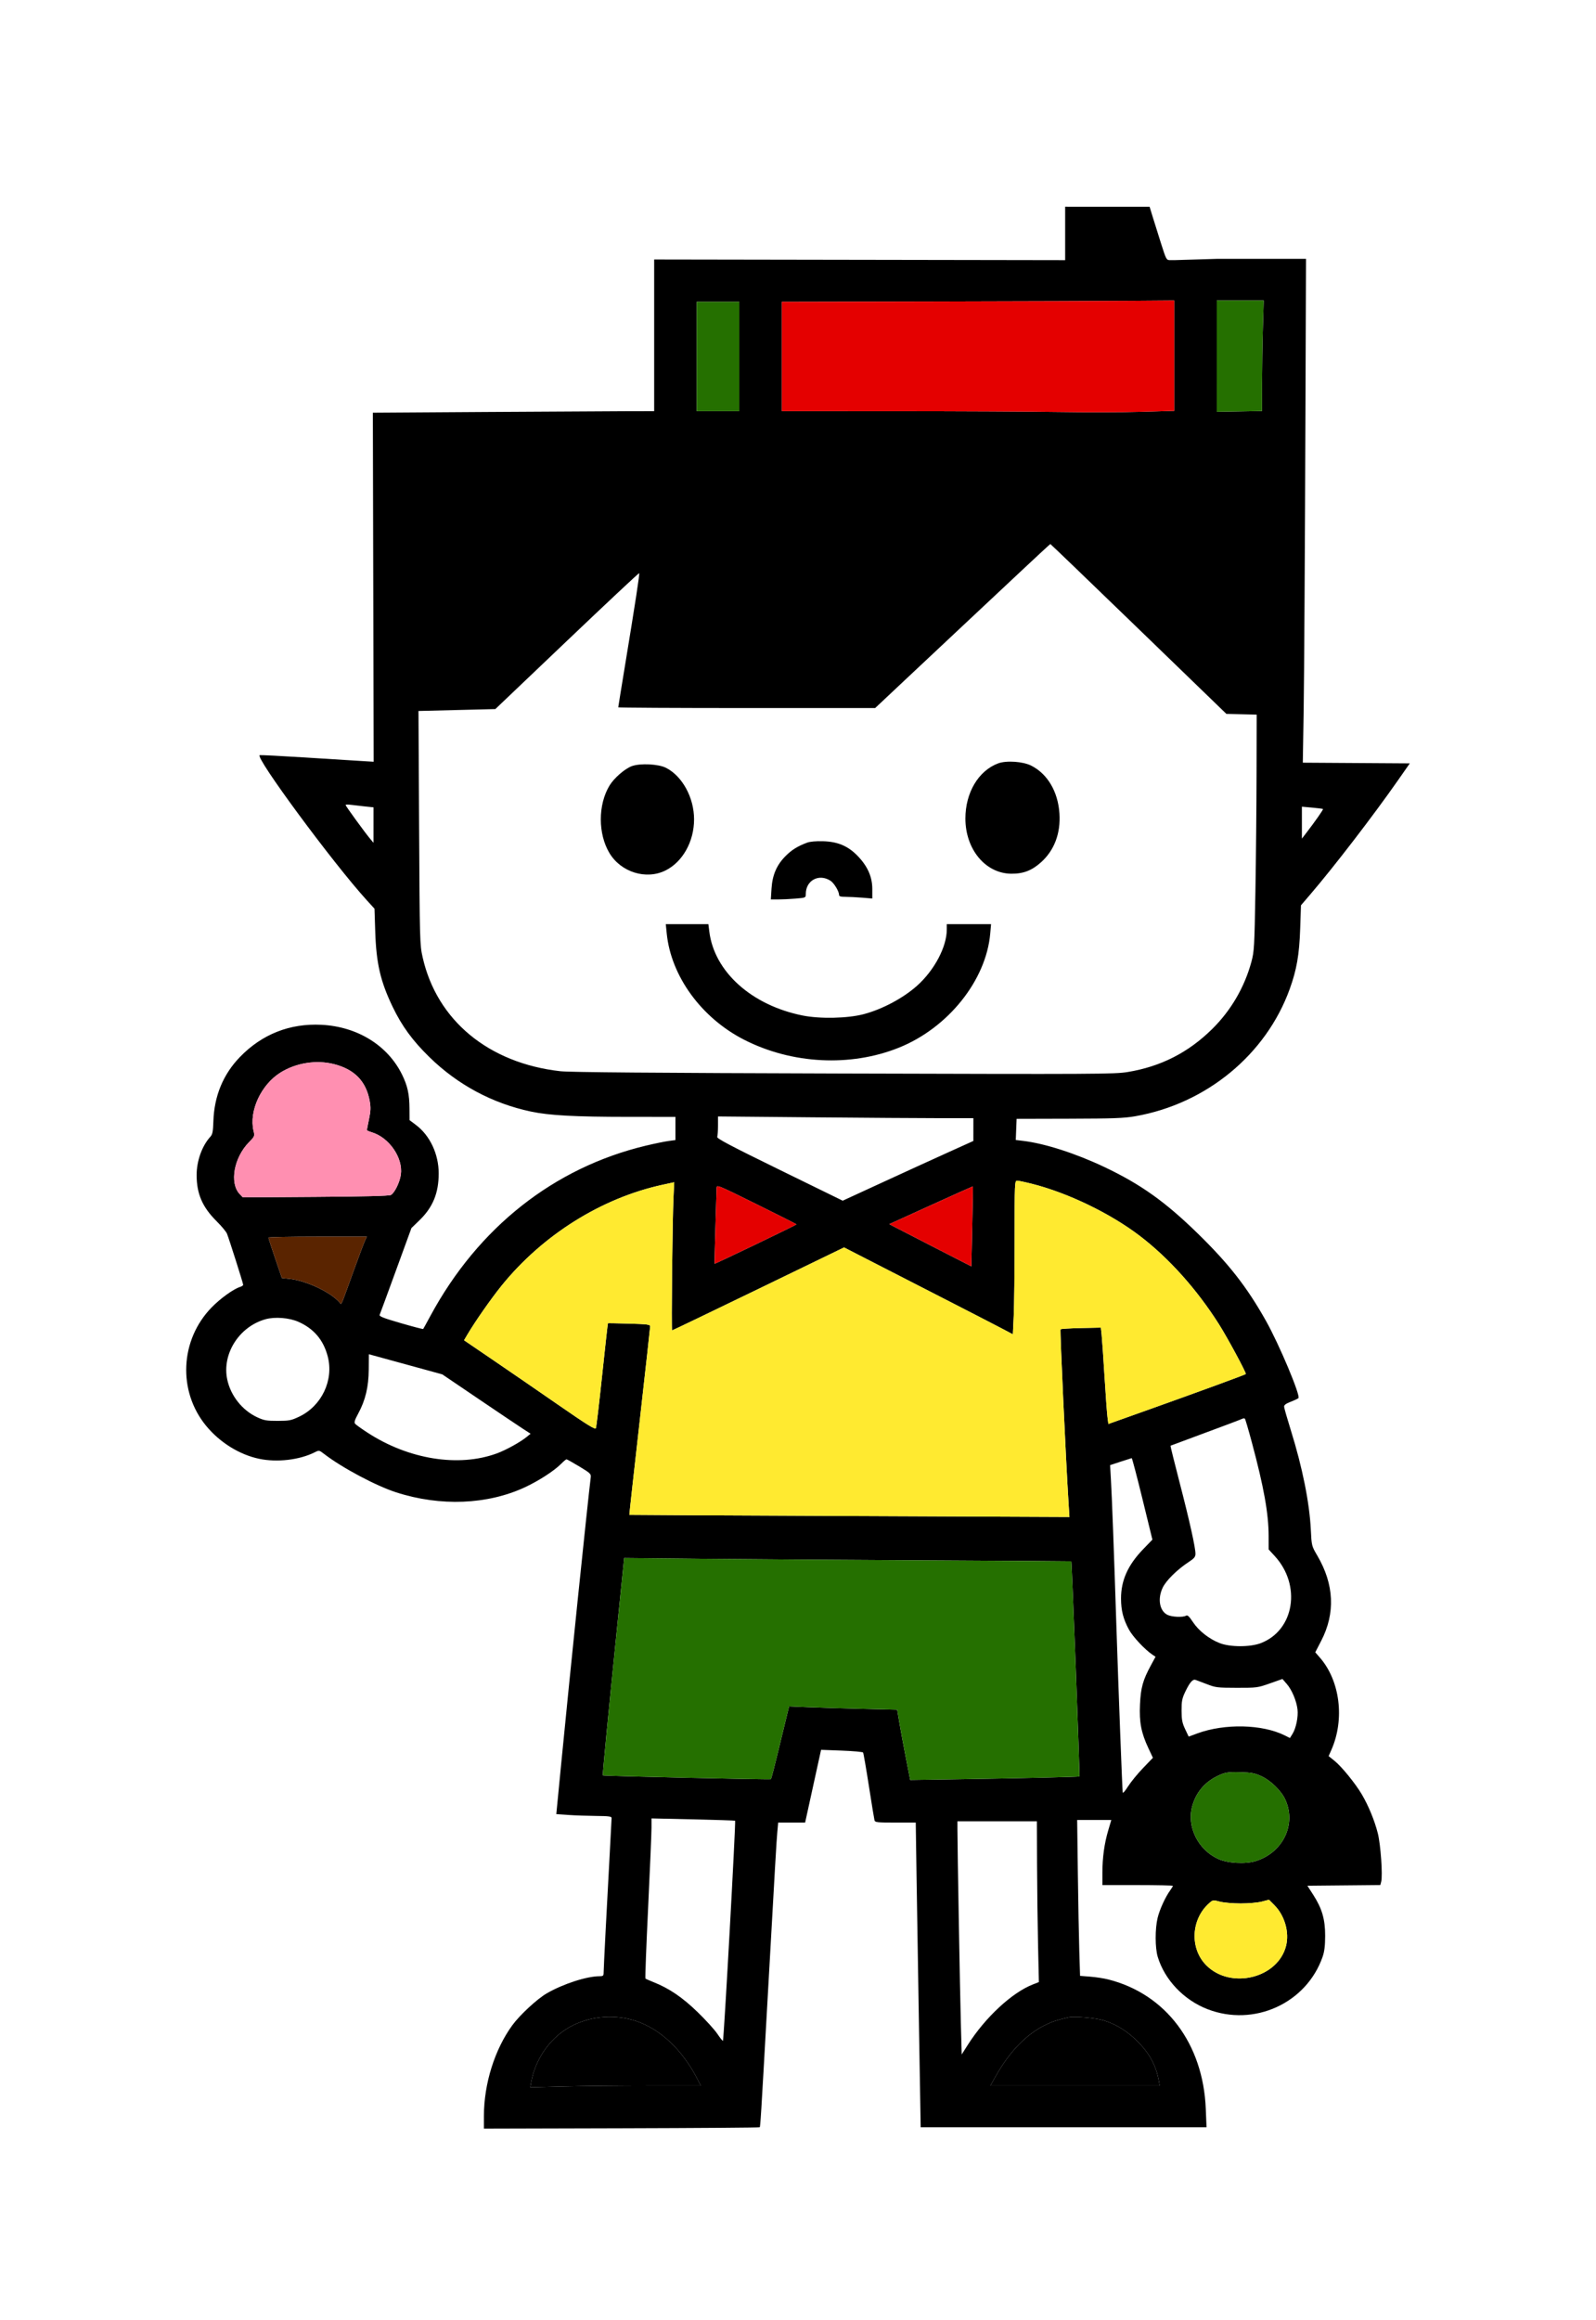 <?xml version="1.0" encoding="UTF-8"?> <svg xmlns="http://www.w3.org/2000/svg" width="300" height="436" viewBox="0 0 300 436" fill="none"><rect width="300" height="436" fill="white"></rect><path fill-rule="evenodd" clip-rule="evenodd" d="M245.489 48.639H237.468L233.156 48.639H228.843L220.718 48.883H219.978C219.25 48.883 219.225 48.837 218.245 45.764C217.699 44.048 216.991 41.792 216.672 40.75L216.092 38.856L208.155 38.854L200.217 38.852V43.869V48.886L161.59 48.823L122.963 48.761V63.013V77.265L118.025 77.273C115.309 77.278 103.412 77.344 91.586 77.421L70.085 77.561L70.162 110.352L70.239 143.142L67.662 142.986C66.245 142.9 61.509 142.604 57.138 142.328C52.766 142.052 49.024 141.861 48.822 141.904C47.79 142.12 62.534 162.107 68.88 169.093L70.394 170.76L70.534 175.088C70.728 181.057 71.515 184.439 73.821 189.227C75.554 192.826 77.535 195.533 80.701 198.632C86.027 203.843 92.546 207.341 99.802 208.879C103.255 209.611 108.024 209.87 118.15 209.874L126.963 209.878V212.057V214.236L125.651 214.411C124.929 214.507 123.026 214.899 121.424 215.281C104.135 219.404 89.879 230.659 80.905 247.27C80.202 248.572 79.591 249.681 79.547 249.735C79.504 249.79 77.609 249.294 75.337 248.634C72.026 247.673 71.238 247.362 71.366 247.068C71.455 246.866 72.834 243.117 74.431 238.736L77.336 230.772L78.839 229.316C81.364 226.871 82.461 224.2 82.461 220.495C82.461 216.879 80.825 213.389 78.204 211.411L76.982 210.489L76.971 208.36C76.958 205.626 76.615 204.051 75.571 201.926C72.874 196.435 67.169 192.911 60.427 192.573C54.473 192.274 49.236 194.346 45.082 198.644C41.946 201.889 40.263 205.963 40.111 210.679C40.047 212.652 39.946 213.167 39.536 213.615C37.97 215.331 36.958 218.162 36.962 220.819C36.967 224.353 38.047 226.839 40.735 229.505C41.646 230.409 42.515 231.455 42.666 231.829C43.067 232.826 45.709 241.156 45.709 241.424C45.709 241.549 45.456 241.73 45.147 241.826C43.894 242.214 41.411 244.001 39.757 245.706C33.832 251.81 33.388 261.4 38.728 267.912C41.303 271.052 45.008 273.357 48.727 274.132C52.114 274.838 56.326 274.34 59.18 272.896C59.968 272.497 59.999 272.503 60.909 273.204C64.293 275.812 70.684 279.216 74.501 280.443C82.782 283.106 91.589 282.758 98.645 279.49C101.223 278.296 104.158 276.4 105.454 275.091C105.925 274.615 106.389 274.226 106.486 274.226C106.582 274.226 107.666 274.831 108.893 275.57C110.922 276.791 111.119 276.976 111.043 277.589C110.431 282.575 107.123 314.635 105.508 331.235L104.568 340.9L106.827 341.056C108.07 341.142 110.409 341.224 112.025 341.239C114.433 341.262 114.963 341.332 114.963 341.627C114.963 341.825 114.796 344.991 114.592 348.661C114.093 357.647 113.462 369.967 113.462 370.737C113.462 371.27 113.35 371.361 112.702 371.361C110.289 371.361 105.845 372.803 102.77 374.583C100.963 375.63 97.709 378.643 96.3 380.575C92.986 385.118 90.965 391.567 90.962 397.609L90.961 400.001L116.817 399.933C131.037 399.896 142.729 399.811 142.797 399.743C142.929 399.614 143.029 397.997 144.215 376.866C145.743 349.632 145.955 345.994 146.112 344.264L146.273 342.49L148.806 342.489L151.339 342.488L152.838 335.652L154.337 328.817L158.213 328.962C160.345 329.041 162.155 329.203 162.234 329.322C162.314 329.441 162.802 332.259 163.32 335.586C163.837 338.912 164.314 341.826 164.379 342.062C164.486 342.446 164.892 342.49 168.317 342.49H172.134L172.291 353.072C172.378 358.892 172.586 371.774 172.754 381.699L173.06 399.743H199.926H226.791L226.649 396.257C226.148 384.018 219.13 374.708 208.342 371.971C207.517 371.762 205.982 371.524 204.93 371.442L203.019 371.293L202.875 366.617C202.795 364.045 202.673 357.455 202.602 351.971L202.474 342.001H205.683H208.892L208.323 343.925C207.581 346.43 207.217 349.066 207.217 351.927V354.234H213.842C217.486 354.234 220.468 354.3 220.468 354.38C220.468 354.46 220.241 354.837 219.965 355.217C219.052 356.471 217.975 358.828 217.597 360.397C217.102 362.452 217.111 366.026 217.616 367.708C218.918 372.04 222.512 375.822 226.968 377.548C235.72 380.939 245.579 376.45 248.616 367.691C248.952 366.721 249.084 365.629 249.089 363.776C249.095 360.672 248.502 358.63 246.843 356.055L245.75 354.357L252.606 354.292L259.462 354.226L259.625 353.591C259.929 352.405 259.521 346.605 258.984 344.489C258.374 342.083 257.224 339.291 255.971 337.174C254.746 335.104 252.172 331.946 250.838 330.877L249.743 329.998L250.253 328.843C252.802 323.074 251.896 315.83 248.08 311.467L247.229 310.494L248.35 308.325C251.031 303.142 250.783 297.728 247.62 292.332C246.548 290.503 246.543 290.486 246.394 287.439C246.146 282.39 244.81 275.733 242.661 268.844C241.969 266.623 241.389 264.603 241.373 264.354C241.352 264.028 241.692 263.767 242.594 263.419C243.281 263.154 243.942 262.843 244.062 262.729C244.513 262.297 240.459 252.647 237.958 248.199C234.376 241.829 230.997 237.505 225.116 231.765C219.016 225.812 214.405 222.533 207.592 219.301C202.227 216.756 196.434 214.888 192.388 214.398L190.935 214.221L191.013 212.233L191.091 210.245L200.987 210.22C209.268 210.199 211.287 210.124 213.363 209.762C226.748 207.427 237.984 198.176 242.437 185.826C243.744 182.201 244.23 179.394 244.395 174.522L244.543 170.118L246.326 168.039C250.732 162.902 258.157 153.24 262.743 146.679L265 143.449L254.945 143.385L244.89 143.321L245.053 133.231C245.143 127.682 245.292 102.635 245.383 77.571L245.489 48.639ZM220.718 77.21V66.839V56.468L212.905 56.528C208.608 56.561 192.013 56.617 176.028 56.651L146.964 56.715V66.99V77.265L168.278 77.27C180 77.272 193.81 77.342 198.967 77.424C204.123 77.507 211.127 77.492 214.53 77.392L220.718 77.21ZM237.224 72.055C237.227 69.201 237.299 64.527 237.384 61.667L237.538 56.468H233.128H228.718L228.718 66.928L228.717 77.388L232.968 77.315L237.218 77.243L237.224 72.055ZM138.964 77.265V66.989V56.713H134.963H130.963V66.989V77.265H134.963H138.964ZM230.525 134.151L214.024 118.187C204.949 109.406 197.483 102.226 197.433 102.232C197.383 102.238 194.91 104.522 191.939 107.309C188.968 110.096 184.018 114.735 180.939 117.619C177.86 120.504 172.902 125.155 169.922 127.957L164.504 133.05H140.358C127.078 133.05 116.213 132.99 116.213 132.915C116.213 132.841 116.769 129.4 117.449 125.269C119.432 113.222 120.263 107.816 120.147 107.703C120.087 107.645 113.979 113.368 106.574 120.42L93.109 133.244L85.885 133.424L78.661 133.603L78.779 155.531C78.895 176.915 78.911 177.518 79.441 179.877C82.107 191.735 91.833 199.781 105.337 201.299C107.094 201.497 122.919 201.624 158.593 201.728C206.021 201.867 209.519 201.849 211.943 201.452C218.188 200.43 223.361 197.801 227.859 193.361C231.381 189.886 233.926 185.529 235.22 180.762C235.75 178.811 235.797 177.99 235.979 167.549C236.085 161.426 236.183 151.438 236.195 145.353L236.218 134.289L233.371 134.22L230.525 134.151ZM181.466 153.808C181.466 148.961 183.917 144.833 187.614 143.452C189.161 142.875 192.283 143.087 193.841 143.875C196.909 145.427 198.873 148.759 199.143 152.869C199.387 156.579 198.195 159.76 195.718 162.003C193.97 163.587 192.333 164.216 190.039 164.183C185.212 164.114 181.466 159.58 181.466 153.808ZM114.552 147.646C115.401 146.228 117.455 144.439 118.781 143.962C120.362 143.393 123.759 143.562 125.179 144.281C128.258 145.84 130.463 149.882 130.463 153.97C130.463 158.133 128.323 161.965 125.102 163.57C121.467 165.382 116.716 163.908 114.555 160.298C112.395 156.693 112.394 151.249 114.552 147.646ZM70.21 151.709L68.648 151.548C67.788 151.46 66.607 151.323 66.023 151.244C65.438 151.165 64.96 151.177 64.96 151.271C64.96 151.456 68.592 156.451 69.591 157.64L70.208 158.374L70.209 155.041L70.21 151.709ZM245.547 156.513C247.187 154.383 248.777 152.111 248.687 152.026C248.636 151.978 247.722 151.86 246.656 151.764L244.719 151.588V154.588V157.588L245.547 156.513ZM147.664 160.862C148.816 159.704 149.924 159.014 151.701 158.35C152.258 158.142 153.381 158.041 154.714 158.08C157.488 158.16 159.412 158.979 161.215 160.844C163.079 162.772 163.964 164.767 163.965 167.035L163.965 168.844L162.052 168.686C161 168.599 159.594 168.528 158.927 168.528C158.002 168.528 157.715 168.439 157.715 168.151C157.715 167.488 156.764 165.925 156.103 165.501C153.931 164.108 151.464 165.434 151.464 167.995C151.464 168.698 151.456 168.701 149.551 168.859C148.499 168.946 147.021 169.017 146.266 169.017H144.893L145.024 166.961C145.187 164.41 145.997 162.539 147.664 160.862ZM139.9 195.395C131.858 191.3 126.134 183.454 125.325 175.415L125.149 173.666H129.152H133.156L133.332 175.073C134.274 182.603 141.27 188.896 150.839 190.822C154.128 191.484 159.311 191.374 162.34 190.579C165.833 189.662 169.766 187.568 172.377 185.235C175.64 182.319 177.966 177.923 177.966 174.671V173.666H182.128H186.289L186.133 175.44C185.355 184.248 178.183 193.188 168.925 196.888C159.839 200.52 148.857 199.955 139.9 195.395ZM69.492 206.9C68.826 203.2 66.653 200.952 62.79 199.967C59.461 199.118 55.629 199.725 52.699 201.565C49.057 203.852 46.778 208.793 47.656 212.494C47.895 213.501 47.878 213.543 46.775 214.67C43.962 217.543 43.111 222.329 45.05 224.377L45.642 225.002L59.303 224.91C68.335 224.849 73.132 224.73 73.462 224.557C74.16 224.192 75.152 222.168 75.35 220.71C75.776 217.57 73.163 213.768 69.898 212.776C69.382 212.62 68.96 212.437 68.96 212.371C68.96 212.305 69.14 211.382 69.36 210.32C69.681 208.771 69.707 208.093 69.492 206.9ZM182.966 210.122L176.778 210.122C173.375 210.122 162.574 210.049 152.777 209.96L134.963 209.797V211.53C134.963 212.483 134.897 213.432 134.816 213.639C134.701 213.933 137.272 215.289 146.536 219.821L158.404 225.627L165.872 222.189C169.98 220.298 175.505 217.773 178.151 216.578L182.961 214.404L182.963 212.263L182.966 210.122ZM214.217 232.219C208.692 228.01 200.772 224.183 194.05 222.474C192.736 222.14 191.449 221.867 191.189 221.867C190.732 221.867 190.716 222.241 190.715 232.816C190.715 238.837 190.641 245.334 190.551 247.252L190.388 250.739L188.49 249.734C187.445 249.182 182.597 246.683 177.716 244.183C172.834 241.682 166.549 238.46 163.749 237.024L158.658 234.412L142.567 242.208C133.716 246.495 126.41 250.004 126.331 250.004C126.171 250.004 126.394 229.212 126.6 224.888L126.73 222.161L124.534 222.637C113.046 225.133 101.976 232.077 94.252 241.632C92.318 244.025 89.297 248.347 87.882 250.745L87.228 251.854L92.609 255.517C95.569 257.531 101.106 261.336 104.914 263.972C110.415 267.779 111.873 268.684 112.008 268.376C112.103 268.162 112.636 263.648 113.194 258.344C113.753 253.041 114.238 248.682 114.273 248.658C114.309 248.634 116.11 248.665 118.275 248.727C121.7 248.825 122.213 248.892 122.212 249.238C122.211 249.457 121.321 257.509 120.233 267.131C119.145 276.753 118.274 284.642 118.296 284.662C118.319 284.683 136.941 284.781 159.679 284.88L201.02 285.061L200.86 282.519C200.335 274.154 199.215 249.923 199.348 249.793C199.435 249.707 201.176 249.602 203.217 249.558L206.926 249.48L207.069 250.782C207.148 251.498 207.392 255.001 207.611 258.567C207.83 262.133 208.084 265.621 208.176 266.318L208.342 267.585L216.092 264.823C225.065 261.626 234.03 258.343 234.173 258.204C234.33 258.051 230.704 251.33 229.106 248.812C224.926 242.227 219.681 236.381 214.217 232.219ZM134.328 237.466C134.397 237.545 149.714 230.187 149.714 230.076C149.714 230.031 146.339 228.327 142.214 226.291C134.733 222.598 134.713 222.59 134.698 223.267C134.69 223.641 134.591 226.974 134.478 230.675C134.365 234.375 134.298 237.431 134.328 237.466ZM182.591 237.967L182.751 230.467C182.838 226.342 182.895 222.953 182.876 222.936C182.856 222.919 179.315 224.507 175.006 226.466L167.172 230.028L167.881 230.411C168.271 230.622 171.74 232.408 175.59 234.381L182.591 237.967ZM66.361 239.116C67.382 236.29 68.382 233.62 68.585 233.183L68.952 232.387H59.706C54.62 232.387 50.459 232.47 50.459 232.571C50.459 232.671 51.027 234.419 51.72 236.455L52.98 240.156L54.465 240.32C57.642 240.672 62.223 242.85 63.868 244.791C63.952 244.89 64.001 244.999 64.062 245.007C64.249 245.03 64.556 244.111 66.361 239.116ZM61.606 254.896C60.802 251.815 59.014 249.694 56.127 248.401C54.384 247.62 51.666 247.405 49.884 247.908C44.952 249.3 41.708 254.403 42.708 259.199C43.351 262.284 45.547 265.042 48.405 266.353C49.646 266.922 50.148 267.008 52.209 267.002C54.364 266.997 54.737 266.923 56.232 266.213C60.469 264.2 62.769 259.357 61.606 254.896ZM83.137 258.263L77.862 256.816C74.96 256.02 71.854 255.169 70.959 254.924L69.333 254.48L69.313 257.319C69.29 260.623 68.692 263.123 67.325 265.644C66.667 266.857 66.536 267.293 66.755 267.551C66.911 267.734 67.96 268.485 69.087 269.218C76.81 274.248 86.207 275.755 93.388 273.117C95.139 272.474 97.806 270.997 99.036 269.991L99.736 269.418L98.286 268.481C97.489 267.965 93.754 265.456 89.987 262.903L83.137 258.263ZM238.464 288.626C238.456 284.408 237.57 279.468 235.31 271.046C234.679 268.691 234.09 266.688 234.003 266.596C233.915 266.503 233.674 266.517 233.468 266.627C233.262 266.737 230.168 267.906 226.593 269.225C223.018 270.544 220.06 271.644 220.021 271.67C219.981 271.696 220.745 274.786 221.718 278.538C223.597 285.781 224.722 290.84 224.711 291.996C224.706 292.569 224.463 292.857 223.399 293.553C221.292 294.931 219.2 296.995 218.56 298.327C217.555 300.419 217.944 302.694 219.436 303.449C220.256 303.864 222.376 303.959 222.945 303.606C223.21 303.442 223.532 303.742 224.237 304.81C225.313 306.439 227.226 307.952 229.218 308.747C231.194 309.536 234.995 309.543 237.019 308.76C243.311 306.328 244.651 297.889 239.615 292.408L238.468 291.159L238.464 288.626ZM216.617 289.317L214.74 281.649C213.708 277.432 212.803 273.992 212.728 274.004C212.653 274.016 211.708 274.317 210.628 274.673L208.665 275.321L208.819 278.016C209.018 281.496 209.374 291.015 209.843 305.422C210.244 317.752 210.949 336.272 211.038 336.844C211.068 337.036 211.517 336.519 212.037 335.695C212.557 334.871 213.821 333.323 214.847 332.256L216.713 330.315L215.867 328.512C214.507 325.612 214.126 323.635 214.284 320.284C214.432 317.132 214.827 315.716 216.329 312.948L217.205 311.332L216.649 310.959C215.212 309.994 212.948 307.584 212.215 306.237C211.141 304.266 210.724 302.632 210.72 300.39C210.715 296.989 212.005 294.102 214.849 291.151L216.617 289.317ZM201.369 293.397C201.354 293.378 188.854 293.295 173.59 293.213C158.327 293.131 139.424 292.998 131.583 292.917L117.326 292.769L116.008 305.702C114.382 321.663 113.236 333.54 113.314 333.618C113.436 333.738 144.764 334.448 144.881 334.333C145.018 334.199 145.363 332.858 147.114 325.636L148.323 320.649L151.831 320.801C153.761 320.884 158.333 321.025 161.991 321.114L168.643 321.275L169.039 323.632C169.256 324.929 169.807 327.901 170.262 330.236L171.09 334.482L181.215 334.324C191.841 334.159 202.799 333.902 202.903 333.816C203.006 333.732 201.481 293.54 201.369 293.397ZM232.468 317.16C228.82 317.154 228.49 317.114 226.843 316.471C225.88 316.096 224.92 315.734 224.708 315.667C224.189 315.504 223.629 316.158 222.792 317.907C222.195 319.154 222.094 319.674 222.1 321.448C222.106 323.175 222.22 323.766 222.771 324.93L223.436 326.332L225.045 325.738C230.191 323.843 237.275 324.003 241.495 326.11L242.47 326.597L242.963 325.803C243.621 324.744 244.057 322.585 243.891 321.211C243.695 319.586 242.837 317.549 241.889 316.457L241.062 315.503L238.702 316.335C236.398 317.147 236.253 317.166 232.468 317.16ZM241.587 338.15C240.821 336.48 238.827 334.551 237.027 333.738C235.849 333.206 235.17 333.079 233.218 333.027C230.763 332.961 230.199 333.058 228.717 333.8C226.363 334.98 224.78 336.91 224.095 339.434C223.055 343.267 225.179 347.573 228.968 349.313C230.765 350.139 234.086 350.329 236.042 349.718C241.181 348.112 243.723 342.809 241.587 338.15ZM135.891 383.503C136.067 383.33 138.338 342.278 138.178 342.138C138.129 342.095 134.573 341.98 130.276 341.883L122.463 341.706V343.463C122.463 344.43 122.177 351.171 121.829 358.445C121.48 365.718 121.252 371.726 121.323 371.795C121.393 371.864 122.087 372.174 122.864 372.483C125.795 373.649 128.261 375.324 131.118 378.09C132.647 379.57 134.324 381.416 134.844 382.192C135.364 382.968 135.835 383.558 135.891 383.503ZM195.122 365.489C195.036 361.654 194.952 354.855 194.935 350.381L194.905 342.245H187.435H179.966L179.968 343.897C179.973 347.418 180.451 374.482 180.608 380.118L180.772 386.062L181.905 384.278C185.19 379.103 190.208 374.444 194.164 372.898L195.278 372.462L195.122 365.489ZM237.184 357.335C236.42 357.535 234.714 357.687 233.218 357.687C231.759 357.687 230.016 357.535 229.293 357.345C228.011 357.009 227.981 357.013 227.258 357.659C223.85 360.706 223.618 366.179 226.763 369.324C231.346 373.905 240.203 371.737 241.738 365.658C242.386 363.092 241.481 359.943 239.535 357.994L238.526 356.983L237.184 357.335ZM131.06 390.629C128.262 385.196 124.128 381.296 119.558 379.778C115.735 378.508 111.418 378.787 107.786 380.54C103.741 382.491 100.672 386.642 99.845 391.281L99.674 392.238L106.109 392.076C109.648 391.987 116.859 391.914 122.133 391.914H131.722L131.06 390.629ZM213.986 383.77C212.046 381.771 209.848 380.386 207.468 379.663C205.904 379.188 201.89 378.839 200.842 379.088C198.574 379.626 197.91 379.841 196.618 380.456C192.967 382.195 189.763 385.495 187.094 390.262L186.17 391.914H202.08H217.99L217.822 390.996C217.306 388.186 216.139 385.988 213.986 383.77Z" fill="black"></path><path d="M194.05 222.474C200.772 224.183 208.692 228.01 214.217 232.219C219.681 236.381 224.926 242.227 229.106 248.812C230.704 251.33 234.33 258.051 234.173 258.204C234.03 258.343 225.065 261.626 216.092 264.823L208.342 267.585L208.176 266.318C208.084 265.621 207.83 262.133 207.611 258.567C207.392 255.001 207.148 251.498 207.069 250.782L206.926 249.48L203.217 249.558C201.176 249.602 199.435 249.707 199.348 249.793C199.215 249.923 200.335 274.154 200.86 282.519L201.02 285.061L159.679 284.88C136.941 284.781 118.319 284.683 118.296 284.662C118.274 284.642 119.145 276.753 120.233 267.131C121.321 257.509 122.211 249.457 122.212 249.238C122.213 248.892 121.7 248.825 118.275 248.727C116.11 248.665 114.309 248.634 114.273 248.658C114.238 248.682 113.753 253.041 113.194 258.344C112.636 263.648 112.103 268.162 112.008 268.376C111.873 268.684 110.415 267.779 104.914 263.972C101.106 261.336 95.569 257.531 92.609 255.517L87.228 251.854L87.882 250.745C89.297 248.347 92.318 244.025 94.252 241.632C101.976 232.077 113.046 225.133 124.534 222.637L126.73 222.161L126.6 224.888C126.394 229.212 126.171 250.004 126.331 250.004C126.41 250.004 133.716 246.495 142.567 242.208L158.658 234.412L163.749 237.024C166.549 238.46 172.834 241.682 177.716 244.183C182.597 246.683 187.445 249.182 188.49 249.734L190.388 250.739L190.551 247.252C190.641 245.334 190.715 238.837 190.715 232.816C190.716 222.241 190.732 221.867 191.189 221.867C191.449 221.867 192.736 222.14 194.05 222.474Z" fill="#FFEA30"></path><path d="M173.59 293.213C188.854 293.295 201.354 293.378 201.369 293.397C201.481 293.54 203.006 333.732 202.903 333.816C202.799 333.902 191.841 334.159 181.215 334.324L171.09 334.482L170.262 330.236C169.807 327.901 169.256 324.929 169.039 323.632L168.643 321.275L161.991 321.114C158.333 321.025 153.761 320.884 151.831 320.801L148.323 320.649L147.114 325.636C145.363 332.858 145.018 334.199 144.881 334.333C144.764 334.448 113.436 333.738 113.314 333.618C113.236 333.54 114.382 321.663 116.008 305.702L117.326 292.769L131.583 292.917C139.424 292.998 158.327 293.131 173.59 293.213Z" fill="#257000"></path><path d="M182.751 230.467L182.591 237.967L175.59 234.381C171.74 232.408 168.271 230.622 167.881 230.411L167.172 230.028L175.006 226.466C179.315 224.507 182.856 222.919 182.876 222.936C182.895 222.953 182.838 226.342 182.751 230.467Z" fill="#E40000"></path><path d="M149.714 230.076C149.714 230.187 134.397 237.545 134.328 237.466C134.298 237.431 134.365 234.375 134.478 230.675C134.591 226.974 134.69 223.641 134.698 223.267C134.713 222.59 134.733 222.598 142.214 226.291C146.339 228.327 149.714 230.031 149.714 230.076Z" fill="#E40000"></path><path d="M207.468 379.663C209.848 380.386 212.046 381.771 213.986 383.77C216.139 385.988 217.306 388.186 217.822 390.996L217.99 391.914H202.08H186.17L187.094 390.262C189.763 385.495 192.967 382.195 196.618 380.456C197.91 379.841 198.574 379.626 200.842 379.088C201.89 378.839 205.904 379.188 207.468 379.663Z" fill="black"></path><path d="M119.558 379.778C124.128 381.296 128.262 385.196 131.06 390.629L131.722 391.914H122.133C116.859 391.914 109.648 391.987 106.109 392.076L99.674 392.238L99.845 391.281C100.672 386.642 103.741 382.491 107.786 380.54C111.418 378.787 115.735 378.508 119.558 379.778Z" fill="black"></path><path d="M62.79 199.967C66.653 200.952 68.826 203.2 69.492 206.9C69.707 208.093 69.681 208.771 69.36 210.32C69.14 211.382 68.96 212.305 68.96 212.371C68.96 212.437 69.382 212.62 69.898 212.776C73.163 213.768 75.776 217.57 75.35 220.71C75.152 222.168 74.16 224.192 73.462 224.557C73.132 224.73 68.335 224.849 59.303 224.91L45.642 225.002L45.05 224.377C43.111 222.329 43.962 217.543 46.775 214.67C47.878 213.543 47.895 213.501 47.656 212.494C46.778 208.793 49.057 203.852 52.699 201.565C55.629 199.725 59.461 199.118 62.79 199.967Z" fill="#FF8FB1"></path><path d="M68.585 233.183C68.382 233.62 67.382 236.29 66.361 239.116C64.556 244.111 64.249 245.03 64.062 245.007C64.001 244.999 63.952 244.89 63.868 244.791C62.223 242.85 57.642 240.672 54.465 240.32L52.98 240.156L51.72 236.455C51.027 234.419 50.459 232.671 50.459 232.571C50.459 232.47 54.62 232.387 59.706 232.387H68.952L68.585 233.183Z" fill="#5A2400"></path><path d="M233.218 357.687C234.714 357.687 236.42 357.535 237.184 357.335L238.526 356.983L239.535 357.994C241.481 359.943 242.386 363.092 241.738 365.658C240.203 371.737 231.346 373.905 226.763 369.324C223.618 366.179 223.85 360.706 227.258 357.659C227.981 357.013 228.011 357.009 229.293 357.345C230.016 357.535 231.759 357.687 233.218 357.687Z" fill="#FFEA30"></path><path d="M237.027 333.738C238.827 334.551 240.821 336.48 241.587 338.15C243.723 342.809 241.181 348.112 236.042 349.718C234.086 350.329 230.765 350.139 228.968 349.313C225.179 347.573 223.055 343.267 224.095 339.434C224.78 336.91 226.363 334.98 228.717 333.8C230.199 333.058 230.763 332.961 233.218 333.027C235.17 333.079 235.849 333.206 237.027 333.738Z" fill="#257000"></path><path d="M220.718 66.839V77.21L214.53 77.392C211.127 77.492 204.123 77.507 198.967 77.424C193.81 77.342 180 77.272 168.278 77.27L146.964 77.265V66.99V56.715L176.028 56.651C192.013 56.617 208.608 56.561 212.905 56.528L220.718 56.468V66.839Z" fill="#E40000"></path><path d="M237.384 61.667C237.299 64.527 237.227 69.201 237.224 72.055L237.218 77.243L232.968 77.315L228.717 77.388L228.718 66.928L228.718 56.468H233.128H237.538L237.384 61.667Z" fill="#257000"></path><path d="M138.964 66.989V77.265H134.963H130.963V66.989V56.713H134.963H138.964V66.989Z" fill="#257000"></path></svg> 